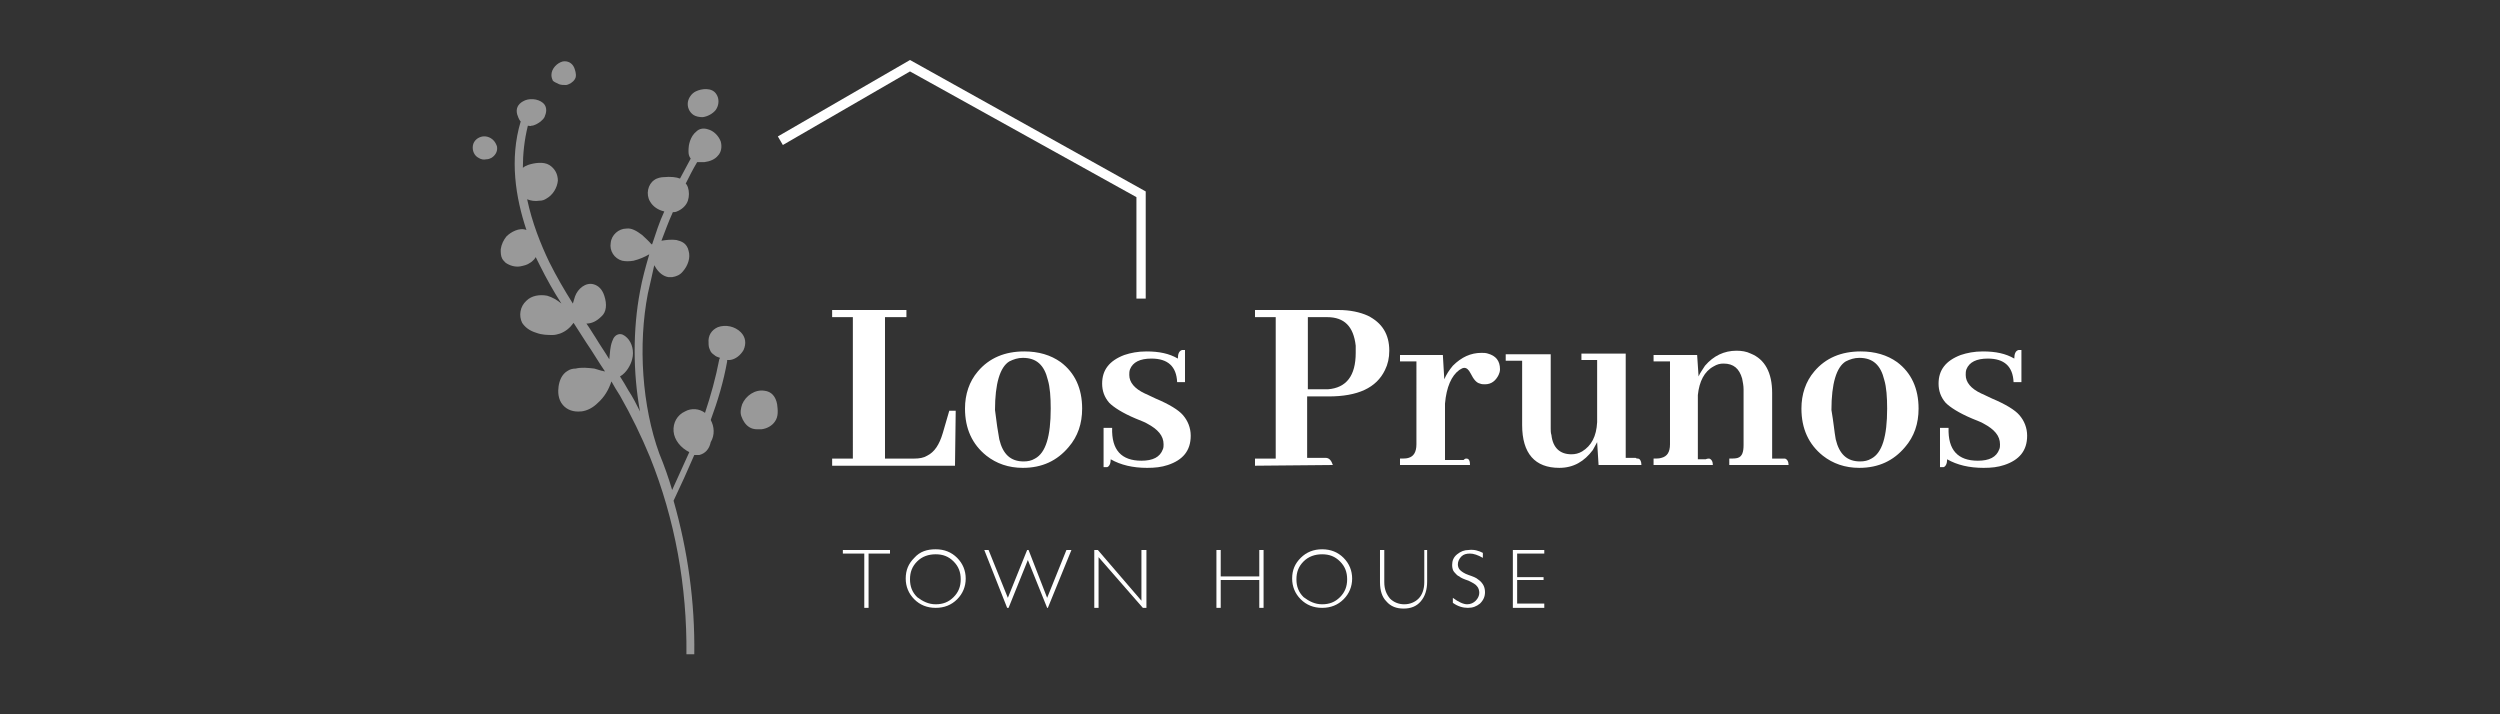 <svg xmlns="http://www.w3.org/2000/svg" xmlns:xlink="http://www.w3.org/1999/xlink" id="Capa_1" x="0px" y="0px" viewBox="0 0 350 100" style="enable-background:new 0 0 350 100;" xml:space="preserve"><rect x="0" y="0" width="350" height="100" fill="#333333" stroke="none"/><style type="text/css">	.st0{fill:#FFFFFF;}	.st1{fill:#999999;}</style><g>	<g>		<polygon class="st0" points="124.6,77 124.6,77.5 121.6,77.5 121.6,85.1 121,85.1 121,77.5 118,77.5 118,77   "></polygon>		<path class="st0" d="M131,76.9c1.2,0,2.2,0.4,3,1.2c0.8,0.8,1.2,1.8,1.2,2.9s-0.4,2.1-1.2,2.9s-1.8,1.2-3,1.2s-2.2-0.4-3-1.2   c-0.8-0.8-1.2-1.8-1.2-2.9c0-1.2,0.4-2.1,1.2-2.9C128.8,77.2,129.8,76.9,131,76.9 M131,84.6c1,0,1.8-0.3,2.5-1s1-1.5,1-2.5   s-0.3-1.8-1-2.5s-1.5-1-2.5-1s-1.9,0.3-2.6,1c-0.7,0.7-1,1.5-1,2.5s0.3,1.8,1,2.5C129.2,84.2,130,84.6,131,84.6"></path>		<polygon class="st0" points="143.9,78.4 141.2,85.1 141,85.1 137.8,77 138.4,77 141.1,83.7 143.8,77 144,77 146.6,83.7 149.3,77    150,77 146.7,85.1 146.6,85.1   "></polygon>		<polygon class="st0" points="160.5,77 160.5,85.1 160,85.1 153.8,78 153.8,85.1 153.2,85.1 153.2,77 153.7,77 159.8,84.1    159.8,77   "></polygon>		<polygon class="st0" points="176.9,77 176.9,85.1 176.3,85.1 176.3,81.2 170.9,81.2 170.9,85.1 170.3,85.1 170.3,77 170.9,77    170.9,80.7 176.3,80.7 176.3,77   "></polygon>		<path class="st0" d="M185.1,76.9c1.2,0,2.2,0.4,3,1.2c0.8,0.8,1.2,1.8,1.2,2.9s-0.4,2.1-1.2,2.9s-1.8,1.2-3,1.2s-2.2-0.4-3-1.2   c-0.8-0.8-1.2-1.8-1.2-2.9c0-1.2,0.4-2.1,1.2-2.9S183.9,76.9,185.1,76.9 M185.1,84.6c1,0,1.8-0.3,2.5-1s1-1.5,1-2.5   s-0.3-1.8-1-2.5s-1.5-1-2.5-1s-1.9,0.3-2.6,1c-0.7,0.7-1,1.5-1,2.5s0.3,1.8,1,2.5C183.3,84.2,184.1,84.6,185.1,84.6"></path>		<path class="st0" d="M199.2,77h0.6v4.4c0,1.2-0.3,2.1-0.9,2.8c-0.6,0.7-1.4,1-2.4,1s-1.8-0.3-2.4-1c-0.6-0.6-0.9-1.5-0.9-2.7V77   h0.6v4.5c0,1,0.3,1.7,0.8,2.3c0.5,0.5,1.2,0.8,2,0.8s1.5-0.3,2-0.8s0.8-1.3,0.8-2.3V77H199.2z"></path>		<path class="st0" d="M207.6,77.4v0.7c-0.7-0.4-1.3-0.6-1.8-0.6s-0.9,0.1-1.2,0.4s-0.5,0.7-0.5,1.1c0,0.3,0.1,0.6,0.3,0.8   c0.2,0.2,0.6,0.5,1.2,0.7c0.6,0.2,1.1,0.4,1.3,0.6c0.3,0.2,0.5,0.4,0.7,0.7c0.2,0.3,0.3,0.7,0.3,1.1c0,0.6-0.2,1.1-0.7,1.6   c-0.5,0.4-1,0.6-1.7,0.6s-1.4-0.2-2.1-0.7v-0.7c0.8,0.6,1.5,0.9,2,0.9s0.9-0.2,1.2-0.5s0.5-0.7,0.5-1.1c0-0.3-0.1-0.7-0.3-0.9   c-0.2-0.3-0.6-0.5-1.2-0.8c-0.6-0.2-1.1-0.4-1.3-0.6c-0.3-0.1-0.5-0.4-0.7-0.6s-0.3-0.6-0.3-1c0-0.6,0.2-1.1,0.7-1.5   s1-0.6,1.6-0.6C206.4,76.9,207,77.1,207.6,77.4"></path>		<polygon class="st0" points="216.2,77 216.2,77.5 212.4,77.5 212.4,80.8 216.1,80.8 216.1,81.2 212.4,81.2 212.4,84.5 216.2,84.5    216.2,85.1 211.8,85.1 211.8,77   "></polygon>		<path class="st0" d="M116.5,65.2v-1h2.9V44.4h-2.9v-1h10.4v1h-3v19.8h4.1c0.7,0,1.3-0.1,1.8-0.4c1-0.5,1.7-1.5,2.2-3.2l0.9-3.1   h0.9l-0.1,7.7H116.5z"></path>		<path class="st0" d="M148.5,50.7c2,1.5,3,3.7,3,6.5c0,2.1-0.6,3.9-1.9,5.4c-1.6,1.9-3.7,2.9-6.4,2.9c-2,0-3.7-0.6-5.1-1.7   c-2-1.6-3-3.8-3-6.6c0-2,0.6-3.8,1.8-5.2c1.6-1.9,3.8-2.8,6.5-2.8C145.4,49.2,147.1,49.7,148.5,50.7 M139.9,61.5   c0.5,2.1,1.6,3.1,3.4,3.1c0.6,0,1.1-0.1,1.6-0.4c1.5-0.8,2.2-3.1,2.2-7c0-1.6-0.1-3-0.4-4c-0.5-2.1-1.6-3.1-3.5-3.1   c-0.7,0-1.3,0.2-1.9,0.5c-1.3,0.8-2,3.1-2,6.8C139.5,59.1,139.7,60.4,139.9,61.5"></path>		<path class="st0" d="M159.8,64.5c1.6,0,2.6-0.5,3-1.6c0.1-0.2,0.1-0.5,0.1-0.7c0-1.2-0.8-2.1-2.3-2.9c-0.3-0.2-0.9-0.4-1.6-0.7   c-1.9-0.8-3.1-1.6-3.7-2.2c-0.7-0.8-1-1.7-1-2.7c0-1.9,1-3.2,3.1-4c0.9-0.3,1.9-0.5,3.1-0.5c1.8,0,3.2,0.3,4.4,1   c0-0.7,0.2-1.1,0.6-1.2c0.1,0,0.2,0,0.4,0v4.5h-1.1c-0.1-2.2-1.3-3.3-3.6-3.3c-1.6,0-2.6,0.5-3,1.5c-0.1,0.3-0.1,0.5-0.1,0.8   c0,1,0.7,1.9,2.2,2.6c0.3,0.1,0.8,0.4,1.5,0.7c1.9,0.8,3.2,1.6,3.8,2.3c0.7,0.8,1.1,1.8,1.1,2.9c0,2.1-1.1,3.4-3.2,4.1   c-0.9,0.3-1.8,0.4-2.9,0.4c-2,0-3.7-0.4-5.1-1.2c0,0.6-0.2,1-0.5,1.1c-0.1,0-0.3,0-0.5,0v-5.5h1.2C155.6,63,157,64.5,159.8,64.5"></path>		<path class="st0" d="M175.7,65.2v-1h2.9V44.4h-2.9v-1h11.7c1.6,0,3,0.3,4.1,0.8c2,1,3,2.6,3,4.9c0,1-0.2,1.9-0.6,2.7   c-1.2,2.5-3.8,3.7-7.9,3.7h-3v8.6h2.6c0.5,0,0.8,0.4,1,1L175.7,65.2L175.7,65.2z M183.1,44.4v10.1h2.4h0.4   c2.6-0.2,3.9-1.9,3.9-5.1c0-0.3,0-0.7,0-1c-0.3-2.7-1.6-4-4-4C185.8,44.4,183.1,44.4,183.1,44.4z"></path>		<path class="st0" d="M205.3,64.2c0.4,0,0.5,0.4,0.5,0.9H196v-0.9c0.5,0,0.9,0,1.2-0.1c0.7-0.2,1.1-0.8,1.1-1.9V50.6H196v-0.9h6   l0.2,3.4c0.3-0.7,0.7-1.3,1.2-1.9c1.2-1.2,2.5-1.8,4-1.8c0.3,0,0.6,0,0.9,0.1c1.1,0.3,1.7,1,1.7,2.2c0,0.3-0.1,0.6-0.2,0.8   c-0.4,0.8-1,1.3-1.9,1.3c-0.2,0-0.5,0-0.7-0.1c-0.5-0.1-0.9-0.6-1.3-1.4c-0.3-0.6-0.6-0.8-0.9-0.8c-0.2,0-0.4,0.1-0.7,0.3   c-1.1,0.8-1.8,2.4-2,4.7v7.9h2.6C205.1,64.2,205.2,64.2,205.3,64.2"></path>		<path class="st0" d="M229.3,64.2c0.3,0,0.5,0.4,0.5,0.9h-6l-0.2-3.2c-0.2,0.4-0.4,0.7-0.6,1.1c-1.2,1.6-2.7,2.5-4.7,2.5   c-3.4,0-5.2-2-5.2-6v-9h-2.3v-0.9h6.3v10.4c0,0.3,0,0.6,0.1,0.9c0.2,1.8,1.2,2.7,2.8,2.7c0.5,0,1-0.1,1.5-0.4   c1.3-0.8,2-2.1,2.1-4.1v-8.7h-2.2v-0.9h6.2v14.6h1.4C229.1,64.2,229.2,64.2,229.3,64.2"></path>		<path class="st0" d="M239.3,64.2c0.3,0.1,0.5,0.4,0.5,0.9h-8.3v-0.9c0.4,0,0.8,0,1.1-0.1c0.8-0.2,1.2-0.8,1.2-1.9V50.6h-2.3v-0.9   h6.1l0.2,3c0.2-0.5,0.6-1,0.9-1.5c1.2-1.4,2.7-2.1,4.4-2.1c0.7,0,1.4,0.1,2,0.4c2,0.8,3,2.7,3,5.5v9.2h1.4c0.1,0,0.3,0,0.4,0   c0.3,0.1,0.5,0.4,0.5,0.9h-8.3v-0.9c0.5,0,0.9,0,1.2-0.1c0.6-0.2,0.8-0.8,0.8-1.8v-7.8c0-0.5-0.1-1-0.2-1.5   c-0.4-1.4-1.2-2.1-2.6-2.1c-0.5,0-0.9,0.1-1.4,0.4c-1.3,0.7-2,2.1-2.2,4v9h1.1C239,64.2,239.2,64.2,239.3,64.2"></path>		<path class="st0" d="M265.6,50.7c2,1.5,3,3.7,3,6.5c0,2.1-0.6,3.9-1.9,5.4c-1.6,1.9-3.7,2.9-6.4,2.9c-2,0-3.7-0.6-5.1-1.7   c-2-1.6-3-3.8-3-6.6c0-2,0.6-3.8,1.8-5.2c1.6-1.9,3.8-2.8,6.5-2.8C262.5,49.2,264.2,49.7,265.6,50.7 M257,61.5   c0.5,2.1,1.6,3.1,3.4,3.1c0.6,0,1.1-0.1,1.6-0.4c1.5-0.8,2.2-3.1,2.2-7c0-1.6-0.1-3-0.4-4c-0.5-2.1-1.6-3.1-3.5-3.1   c-0.7,0-1.3,0.2-1.9,0.5c-1.3,0.8-2,3.1-2,6.8C256.7,59.1,256.8,60.4,257,61.5"></path>		<path class="st0" d="M276.9,64.5c1.6,0,2.6-0.5,3-1.6c0.1-0.2,0.1-0.5,0.1-0.7c0-1.2-0.8-2.1-2.3-2.9c-0.3-0.2-0.9-0.4-1.6-0.7   c-1.9-0.8-3.1-1.6-3.7-2.2c-0.7-0.8-1-1.7-1-2.7c0-1.9,1-3.2,3.1-4c0.9-0.3,1.9-0.5,3.1-0.5c1.8,0,3.2,0.3,4.4,1   c0-0.7,0.2-1.1,0.6-1.2c0.1,0,0.2,0,0.4,0v4.5h-1.1c-0.1-2.2-1.3-3.3-3.6-3.3c-1.6,0-2.6,0.5-3,1.5c-0.1,0.3-0.1,0.5-0.1,0.8   c0,1,0.7,1.9,2.2,2.6c0.3,0.1,0.8,0.4,1.5,0.7c1.9,0.8,3.2,1.6,3.8,2.3c0.7,0.8,1.1,1.8,1.1,2.9c0,2.1-1.1,3.4-3.2,4.1   c-0.9,0.3-1.8,0.4-2.9,0.4c-2,0-3.7-0.4-5.1-1.2c0,0.6-0.2,1-0.5,1.1c-0.1,0-0.3,0-0.5,0v-5.5h1.2C272.7,63,274.1,64.5,276.9,64.5   "></path>	</g>	<polygon class="st0" points="160.4,41.8 159.1,41.8 159.1,27.6 127.4,10 109.6,20.3 108.9,19.1 127.4,8.4 160.4,26.8  "></polygon>	<g>		<path class="st1" d="M99.5,58.8c1-2.7,1.8-5.4,2.3-8.2c0-0.1,0-0.2,0-0.2c0.1,0,0.2,0,0.3,0h0.1c0.8-0.1,1.5-0.7,1.9-1.4   c0.4-0.9,0.3-1.8-0.4-2.5c-0.8-0.8-2.1-1.1-3.2-0.7c-0.9,0.4-1.4,1.2-1.3,2.2c0,0.3,0,0.6,0.2,1c0.1,0.3,0.3,0.5,0.6,0.7   c0.2,0.2,0.5,0.3,0.8,0.4c0,0.1-0.1,0.1-0.1,0.2c-0.5,2.6-1.2,5.1-2,7.5c-0.8-0.6-1.9-0.7-2.8-0.2c-1.1,0.5-1.7,1.6-1.6,2.8   s1,2.3,2.2,2.9c-0.8,1.8-1.6,3.5-2.4,5.3c-0.5-1.7-1.1-3.4-1.8-5.1c-2.4-6.6-3-15.2-1.6-22.4c0.3-1.3,0.6-2.6,0.9-4   c0,0.1,0.1,0.2,0.1,0.2c0.5,0.9,1.2,1.4,1.9,1.5c0.2,0,0.4,0,0.5,0c0.6-0.1,1.1-0.3,1.5-0.8c0.7-0.8,1.1-1.9,0.8-2.9   c-0.1-0.5-0.4-0.9-0.7-1.1c-0.3-0.2-0.6-0.3-1-0.4c-0.7-0.1-1.5,0-2.1,0.1c0.5-1.3,1-2.7,1.6-4h0.1c0.3,0,0.5-0.1,0.7-0.2   c0.6-0.3,1.1-0.8,1.3-1.4c0.2-0.6,0.2-1.3,0-1.9c-0.1-0.2-0.1-0.3-0.3-0.5c0.5-1,1-2,1.6-3c0.2,0,0.4,0,0.5,0c0.2,0,0.3,0,0.5,0   c0.8-0.1,1.5-0.4,1.9-0.9c0.5-0.5,0.6-1.3,0.4-2c-0.3-0.8-1-1.5-1.8-1.7c-0.6-0.2-1.2-0.1-1.6,0.3c-0.9,0.7-1.1,2-1.1,2.4l0,0   c0,0.3-0.1,0.9,0.3,1.4l0,0c-0.5,0.9-1,1.9-1.5,2.8c-0.5-0.2-1.3-0.3-2.3-0.2l0,0c-0.3,0-0.9,0.1-1.3,0.4c-0.9,0.6-1.2,2-0.6,3   c0.4,0.7,1.1,1.2,2,1.4c-0.7,1.5-1.2,3.1-1.7,4.6l0,0h-0.1c-0.4-0.5-0.9-0.9-1.3-1.3l0,0c-0.8-0.6-1.5-1-2.2-0.9   c-1.1,0-2.1,0.9-2.2,2c-0.2,1.1,0.5,2.2,1.6,2.5c0.5,0.1,1,0.1,1.6,0c0.8-0.2,1.5-0.5,2.2-0.9c-0.5,1.7-1,3.5-1.3,5.2   c-1,5.3-1,11.3,0,16.8c-0.5-1-1-2-1.6-2.9c-0.4-0.7-0.8-1.4-1.2-2c0.9-0.5,1.5-1.6,1.7-2.4c0.3-1.1,0-2.3-0.7-3   c-0.4-0.4-0.8-0.6-1.2-0.5c-0.4,0.1-0.7,0.4-0.9,1c-0.3,0.8-0.3,1.6-0.4,2.5c-0.6-1-1.3-2-1.9-3c-0.4-0.6-0.8-1.3-1.3-2   c0.7,0,1.4-0.3,2.1-1c0.7-0.6,0.8-1.7,0.4-2.9c-0.3-0.9-0.8-1.4-1.5-1.6c-1.1-0.3-2.2,0.6-2.6,1.7c-0.1,0.3-0.2,0.7-0.3,1   c-1.2-1.9-2.3-3.8-3.3-5.8c-1.2-2.5-2.4-5.5-3.1-8.8c0.5,0.2,1.1,0.3,1.7,0.2c0.4,0,0.7-0.1,1-0.3c0.9-0.5,1.5-1.5,1.6-2.5   c0-0.9-0.4-1.7-1.2-2.2c-0.8-0.5-2.1-0.3-3,0c-0.2,0.1-0.5,0.2-0.7,0.4c0-1.9,0.2-3.9,0.7-5.9c0.2,0,0.4,0.1,0.5,0   c0.4,0,0.9-0.3,1.3-0.6c0.2-0.2,0.5-0.4,0.6-0.8c0.3-0.7,0.2-1.4-0.3-1.8c-0.7-0.6-2-0.7-2.8-0.2c-0.7,0.4-1,1-0.8,1.8   c0.1,0.3,0.2,0.6,0.4,0.9l0.1,0.1c-1.6,5.3-0.7,10.7,0.8,15.2c-1-0.4-2.2,0.3-2.8,0.9c-0.4,0.5-0.7,1.1-0.8,1.8   c0,0.5,0,0.9,0.2,1.3c0.1,0.2,0.3,0.4,0.5,0.6c0.6,0.4,1.3,0.6,2,0.5c0.5-0.1,1-0.2,1.4-0.5c0.2-0.1,0.4-0.3,0.6-0.5   c0.1-0.1,0.1-0.2,0.2-0.3c0.2,0.4,0.4,0.8,0.6,1.2c0.9,1.8,1.9,3.6,3,5.3c-0.6-0.5-1.3-0.9-2-1.1c-1.1-0.2-2.2,0-2.9,0.7   c-0.9,0.8-1.1,2.1-0.6,3.1c0.4,0.6,1,1.1,2,1.4c0.8,0.3,1.6,0.3,2.3,0.3c0.3,0,0.7-0.1,1-0.2c0.8-0.3,1.4-0.8,1.9-1.5   c0.6,0.9,1.2,1.9,1.8,2.8c0.9,1.3,1.7,2.7,2.6,4c-0.2,0-0.3-0.1-0.5-0.1c-0.3-0.1-0.7-0.2-1-0.3c-0.9-0.1-1.8-0.2-2.6,0   c-0.4,0-0.8,0.1-1.1,0.3c-0.9,0.5-1.2,1.5-1.3,2.2c-0.1,0.7-0.1,1.8,0.6,2.6c0.6,0.7,1.5,1,2.5,0.9h0.1c0.8-0.1,1.6-0.5,2.3-1.2   c0.9-0.8,1.5-1.8,1.9-3c0.4,0.7,0.8,1.4,1.2,2c1.6,2.8,3,5.7,4.2,8.6V64l0,0c3.5,8.7,5.2,18.1,5.1,27.6h1.1   c0.1-7.3-0.9-14.5-2.9-21.5l0,0c1-2.1,2-4.3,2.9-6.4c0.2,0,0.3,0,0.5,0c0.1,0,0.1,0,0.2,0c0.8-0.2,1.4-0.8,1.6-1.8   C100.1,60.9,100,59.7,99.5,58.8"></path>		<path class="st1" d="M103.9,56.6c-0.2,0.6-0.3,1.2-0.1,1.7c0.2,0.6,0.6,1.2,1.1,1.5c0.3,0.2,0.7,0.3,1.1,0.3c0.2,0,0.4,0,0.6,0   c0.8-0.1,1.5-0.5,1.9-1.1c0.5-0.7,0.4-1.6,0.3-2.4c-0.2-1.1-0.8-1.8-1.8-1.9C105.7,54.5,104.4,55.4,103.9,56.6"></path>		<path class="st1" d="M69.6,20.8c0-0.2,0-0.3-0.1-0.5c-0.3-0.8-1.1-1.3-1.9-1.2c-0.7,0.1-1.3,0.6-1.4,1.3c-0.1,0.7,0.2,1.4,0.8,1.7   c0.3,0.2,0.7,0.3,1.1,0.2c0.3,0,0.5-0.1,0.7-0.2C69.3,21.8,69.6,21.3,69.6,20.8"></path>		<path class="st1" d="M78.3,11.8c0.3,0.1,0.6,0.1,0.9,0.1c0.1,0,0.2,0,0.4-0.1c0.5-0.2,0.9-0.6,1-1c0.1-0.5-0.1-1-0.2-1.3   c-0.3-0.7-0.9-1-1.6-0.9c-0.8,0.2-1.6,1-1.6,1.9c0,0.3,0.1,0.6,0.2,0.8C77.6,11.5,77.9,11.6,78.3,11.8"></path>		<path class="st1" d="M97.1,16.1c0.3,0.2,0.8,0.3,1.2,0.3h0.1c0.7-0.1,1.4-0.5,1.8-1c0.5-0.7,0.5-1.6,0.1-2.2   c-0.6-1-2.1-0.8-2.9-0.4c-0.6,0.3-1,0.9-1.1,1.5C96.2,15,96.5,15.7,97.1,16.1"></path>	</g></g></svg>